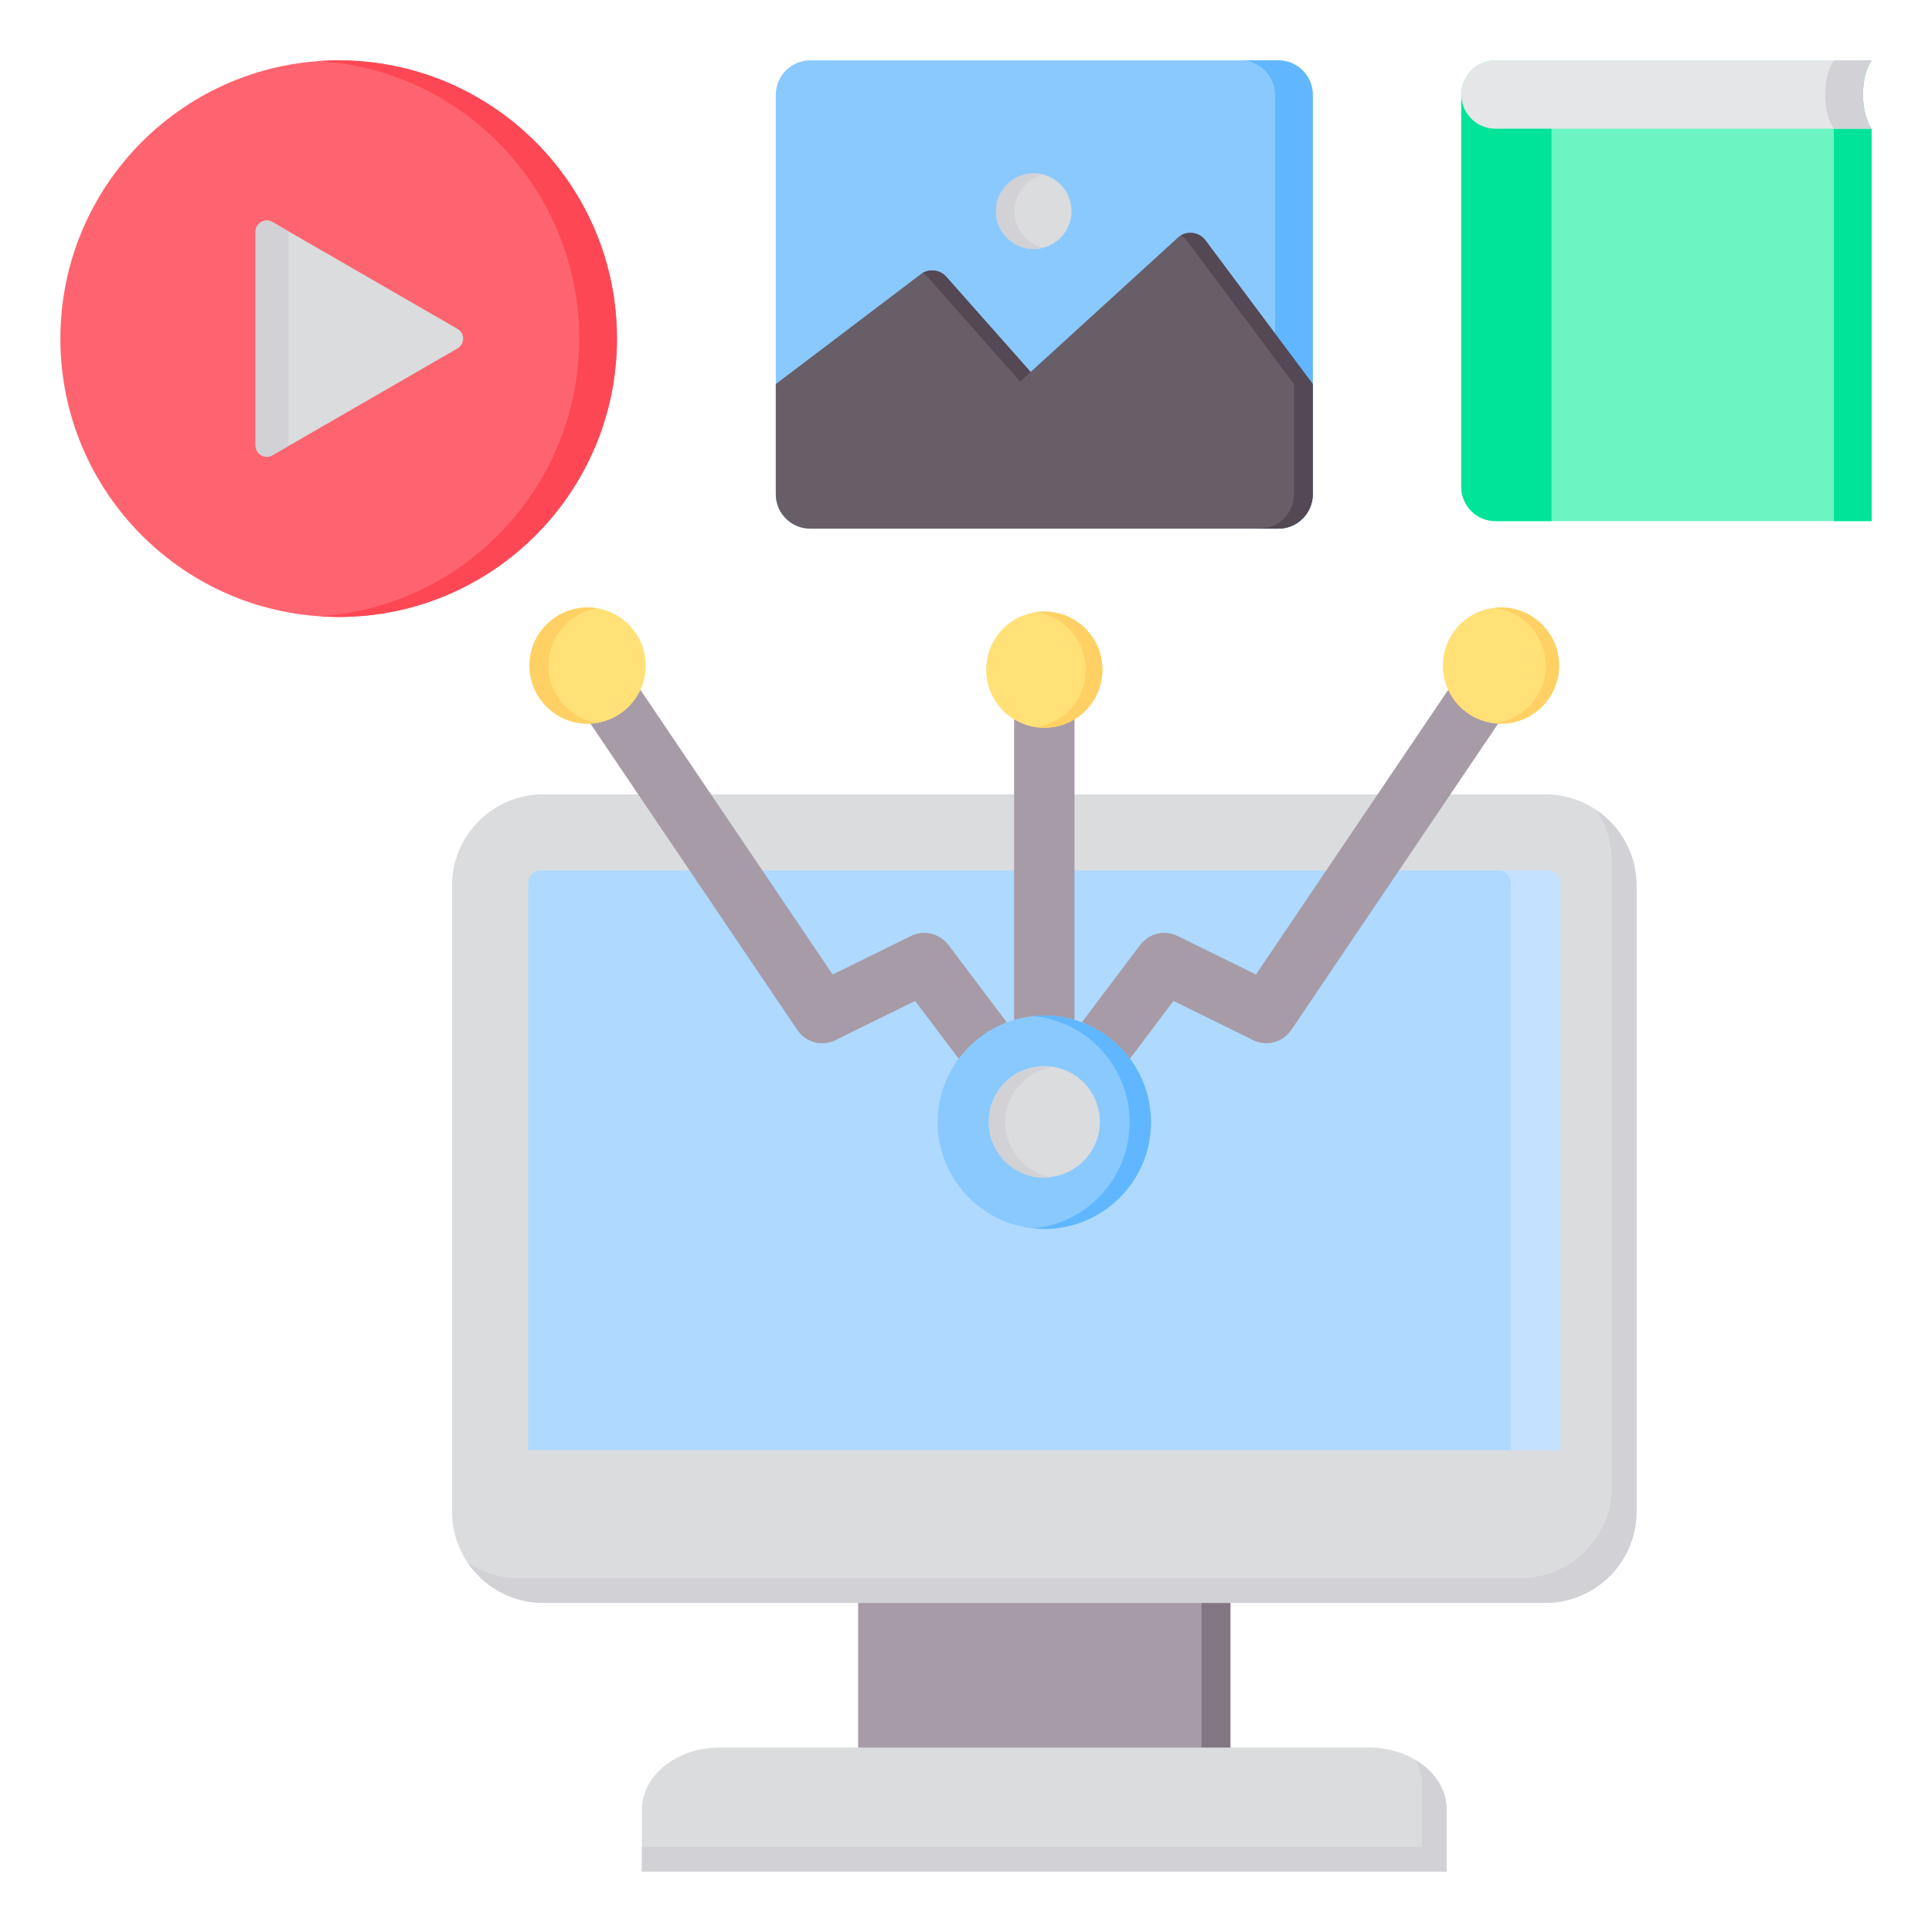 <svg width="60" height="60" viewBox="0 0 60 60" fill="none" xmlns="http://www.w3.org/2000/svg">
<path fill-rule="evenodd" clip-rule="evenodd" d="M26.65 48.733H38.211V55.318H26.65V48.733Z" fill="#A79BA7"/>
<path fill-rule="evenodd" clip-rule="evenodd" d="M37.315 48.733H38.211V55.318H37.315V48.733Z" fill="#837683"/>
<path fill-rule="evenodd" clip-rule="evenodd" d="M19.935 58.125H44.927V56.198C44.927 55.139 43.842 54.272 42.515 54.272H22.346C21.02 54.272 19.935 55.139 19.935 56.198L19.935 58.125Z" fill="#DADCDE"/>
<path fill-rule="evenodd" clip-rule="evenodd" d="M19.935 58.125H44.927V56.198C44.927 55.569 44.544 55.007 43.954 54.655C44.087 54.893 44.161 55.156 44.161 55.432V57.359H19.935V58.125Z" fill="#D1D1D6"/>
<path fill-rule="evenodd" clip-rule="evenodd" d="M16.867 24.669H47.995C49.551 24.669 50.823 25.942 50.823 27.497V46.951C50.823 48.506 49.55 49.779 47.995 49.779H16.867C15.312 49.779 14.039 48.506 14.039 46.951V27.497C14.039 25.942 15.312 24.669 16.867 24.669Z" fill="#DADCDE"/>
<path fill-rule="evenodd" clip-rule="evenodd" d="M49.573 25.153C50.326 25.663 50.823 26.525 50.823 27.497V46.951C50.823 48.506 49.551 49.779 47.995 49.779H16.867C15.895 49.779 15.033 49.281 14.523 48.528C14.975 48.834 15.518 49.012 16.101 49.012H47.229C48.785 49.012 50.057 47.74 50.057 46.185V26.731C50.057 26.148 49.878 25.605 49.573 25.153Z" fill="#D1D1D6"/>
<path fill-rule="evenodd" clip-rule="evenodd" d="M16.796 27.034H48.066C48.282 27.034 48.458 27.21 48.458 27.426V45.036H16.403V27.426C16.403 27.21 16.58 27.034 16.796 27.034Z" fill="#AFD9FF"/>
<path fill-rule="evenodd" clip-rule="evenodd" d="M46.533 27.034H48.066C48.282 27.034 48.458 27.21 48.458 27.426V45.036H46.925V27.426C46.925 27.21 46.749 27.034 46.533 27.034Z" fill="#C4E2FF"/>
<path fill-rule="evenodd" clip-rule="evenodd" d="M17.473 21.194C17.183 20.765 17.297 20.183 17.725 19.894C18.154 19.605 18.736 19.718 19.026 20.147L25.858 30.264L28.293 29.067C28.701 28.867 29.185 28.992 29.448 29.343L29.45 29.341L31.494 32.053V20.798C31.494 20.28 31.914 19.86 32.431 19.86C32.949 19.86 33.369 20.28 33.369 20.798V32.053L35.413 29.341L35.414 29.343C35.678 28.992 36.161 28.867 36.57 29.067L39.005 30.264L45.837 20.147C46.127 19.718 46.709 19.605 47.137 19.894C47.566 20.183 47.679 20.765 47.39 21.194L40.102 31.985C39.823 32.399 39.271 32.519 38.847 32.267L36.443 31.085L33.211 35.373C33.043 35.625 32.757 35.79 32.431 35.79C32.106 35.79 31.82 35.625 31.652 35.373L28.42 31.085L26.015 32.267C25.592 32.519 25.04 32.399 24.761 31.985L17.473 21.194Z" fill="#A79BA7"/>
<path fill-rule="evenodd" clip-rule="evenodd" d="M32.431 38.166C34.257 38.166 35.745 36.678 35.745 34.853C35.745 33.028 34.257 31.539 32.431 31.539C30.607 31.539 29.118 33.028 29.118 34.853C29.118 36.678 30.607 38.166 32.431 38.166Z" fill="#8AC9FE"/>
<path fill-rule="evenodd" clip-rule="evenodd" d="M32.432 38.166C32.32 38.166 32.209 38.161 32.1 38.15C33.774 37.983 35.081 36.571 35.081 34.853C35.081 33.135 33.774 31.722 32.1 31.556C32.209 31.545 32.32 31.539 32.432 31.539C34.262 31.539 35.745 33.023 35.745 34.853C35.745 36.683 34.261 38.166 32.432 38.166Z" fill="#60B7FF"/>
<path d="M32.829 36.515C33.756 36.296 34.33 35.366 34.111 34.439C33.892 33.512 32.962 32.938 32.035 33.157C31.108 33.376 30.534 34.306 30.753 35.233C30.972 36.16 31.902 36.734 32.829 36.515Z" fill="#DADCDE"/>
<path fill-rule="evenodd" clip-rule="evenodd" d="M32.431 36.578C31.479 36.578 30.706 35.806 30.706 34.853C30.706 33.9 31.479 33.127 32.431 33.127C32.518 33.127 32.603 33.134 32.686 33.146C31.854 33.269 31.215 33.986 31.215 34.853C31.215 35.719 31.854 36.436 32.686 36.559C32.603 36.572 32.518 36.578 32.431 36.578Z" fill="#D1D1D6"/>
<path fill-rule="evenodd" clip-rule="evenodd" d="M32.431 18.993C33.428 18.993 34.236 19.801 34.236 20.797C34.236 21.794 33.428 22.602 32.431 22.602C31.435 22.602 30.627 21.794 30.627 20.797C30.627 19.801 31.435 18.993 32.431 18.993ZM18.249 18.866C19.246 18.866 20.054 19.674 20.054 20.671C20.054 21.667 19.246 22.475 18.249 22.475C17.252 22.475 16.444 21.667 16.444 20.671C16.445 19.674 17.252 18.866 18.249 18.866ZM46.613 18.866C47.61 18.866 48.418 19.674 48.418 20.671C48.418 21.667 47.61 22.475 46.613 22.475C45.617 22.475 44.809 21.667 44.809 20.671C44.809 19.674 45.617 18.866 46.613 18.866Z" fill="#FFE177"/>
<path fill-rule="evenodd" clip-rule="evenodd" d="M46.613 18.866C47.61 18.866 48.418 19.674 48.418 20.671C48.418 21.667 47.61 22.475 46.613 22.475C46.544 22.475 46.475 22.471 46.407 22.463C47.306 22.361 48.005 21.597 48.005 20.671C48.005 19.744 47.306 18.98 46.407 18.878C46.475 18.87 46.544 18.866 46.613 18.866ZM18.249 18.866C18.349 18.866 18.447 18.874 18.542 18.89C17.685 19.03 17.03 19.774 17.03 20.671C17.03 21.567 17.685 22.311 18.542 22.451C18.447 22.467 18.349 22.475 18.249 22.475C17.252 22.475 16.444 21.667 16.444 20.671C16.445 19.674 17.252 18.866 18.249 18.866ZM32.431 18.993C33.428 18.993 34.236 19.801 34.236 20.797C34.236 21.794 33.428 22.602 32.431 22.602C32.344 22.602 32.258 22.596 32.174 22.584C33.049 22.459 33.721 21.707 33.721 20.797C33.721 19.888 33.049 19.136 32.174 19.011C32.258 18.999 32.344 18.993 32.431 18.993Z" fill="#FFD064"/>
<path d="M10.517 19.16C15.29 19.16 19.16 15.29 19.16 10.517C19.16 5.744 15.29 1.875 10.517 1.875C5.744 1.875 1.875 5.744 1.875 10.517C1.875 15.29 5.744 19.16 10.517 19.16Z" fill="#FE646F"/>
<path fill-rule="evenodd" clip-rule="evenodd" d="M10.518 1.875C15.29 1.875 19.16 5.744 19.16 10.517C19.16 15.29 15.29 19.16 10.518 19.16C10.321 19.16 10.125 19.152 9.932 19.139C14.431 18.838 17.988 15.093 17.988 10.517C17.988 5.941 14.431 2.197 9.932 1.895C10.125 1.882 10.321 1.875 10.518 1.875Z" fill="#FD4755"/>
<path fill-rule="evenodd" clip-rule="evenodd" d="M14.206 10.822L11.335 12.48L8.463 14.137C8.351 14.202 8.223 14.202 8.111 14.137C8 14.073 7.936 13.962 7.936 13.833V10.517V7.201C7.936 7.072 8 6.962 8.111 6.897C8.223 6.832 8.351 6.832 8.463 6.897L11.335 8.555L14.206 10.213C14.318 10.277 14.382 10.388 14.382 10.517C14.382 10.646 14.318 10.757 14.206 10.822Z" fill="#DADCDE"/>
<path fill-rule="evenodd" clip-rule="evenodd" d="M8.956 13.853L8.463 14.137C8.351 14.202 8.223 14.202 8.111 14.137C8 14.073 7.936 13.962 7.936 13.833V10.517V7.201C7.936 7.072 8 6.962 8.111 6.897C8.223 6.832 8.351 6.832 8.463 6.897L8.956 7.181C8.955 7.188 8.955 7.195 8.955 7.201V10.517V13.833C8.955 13.84 8.955 13.846 8.956 13.853Z" fill="#D1D1D6"/>
<path fill-rule="evenodd" clip-rule="evenodd" d="M25.16 1.875H39.702C40.29 1.875 40.769 2.355 40.769 2.942V15.35C40.769 15.938 40.29 16.417 39.702 16.417H25.16C24.572 16.417 24.093 15.938 24.093 15.35V2.942C24.093 2.354 24.572 1.875 25.16 1.875Z" fill="#8AC9FE"/>
<path fill-rule="evenodd" clip-rule="evenodd" d="M38.53 1.875H39.702C40.29 1.875 40.769 2.355 40.769 2.942V15.35C40.769 15.938 40.29 16.417 39.702 16.417H38.53C39.118 16.417 39.597 15.938 39.597 15.35V2.942C39.597 2.355 39.118 1.875 38.53 1.875Z" fill="#60B7FF"/>
<path fill-rule="evenodd" clip-rule="evenodd" d="M32.104 7.732C32.75 7.732 33.278 7.204 33.278 6.558C33.278 5.911 32.75 5.384 32.104 5.384C31.457 5.384 30.93 5.911 30.93 6.558C30.93 7.204 31.457 7.732 32.104 7.732Z" fill="#DADCDE"/>
<path fill-rule="evenodd" clip-rule="evenodd" d="M32.104 5.384C32.203 5.384 32.3 5.396 32.392 5.419C31.883 5.548 31.506 6.009 31.506 6.558C31.506 7.107 31.883 7.568 32.392 7.696C32.3 7.719 32.203 7.732 32.104 7.732C31.455 7.732 30.93 7.206 30.93 6.558C30.93 5.909 31.455 5.384 32.104 5.384Z" fill="#D1D1D6"/>
<path fill-rule="evenodd" clip-rule="evenodd" d="M36.574 7.385L32.007 11.552L29.387 8.595C29.183 8.366 28.839 8.332 28.594 8.517L24.093 11.928V15.35C24.093 15.938 24.572 16.417 25.16 16.417H39.702C40.29 16.417 40.769 15.938 40.769 15.35V11.928L37.438 7.467C37.336 7.33 37.195 7.251 37.024 7.234C36.854 7.218 36.701 7.269 36.574 7.385Z" fill="#685E68"/>
<path fill-rule="evenodd" clip-rule="evenodd" d="M32.007 11.552L29.387 8.595C29.199 8.384 28.893 8.338 28.655 8.476C28.709 8.507 28.758 8.547 28.801 8.595L31.683 11.848L32.007 11.552ZM39.116 16.417H39.702C40.29 16.417 40.77 15.938 40.77 15.35V11.928L37.438 7.467C37.336 7.33 37.195 7.25 37.025 7.234C36.898 7.222 36.781 7.247 36.677 7.308C36.744 7.347 36.803 7.4 36.852 7.467L40.184 11.928V15.35C40.184 15.938 39.704 16.417 39.116 16.417Z" fill="#544854"/>
<path fill-rule="evenodd" clip-rule="evenodd" d="M58.125 16.184V3.997C57.964 3.776 57.856 3.383 57.856 2.936C57.856 2.488 57.964 2.096 58.125 1.875H46.442C45.858 1.875 45.381 2.352 45.381 2.936V15.123C45.381 15.707 45.858 16.184 46.442 16.184H58.125V16.184Z" fill="#6CF5C2"/>
<path fill-rule="evenodd" clip-rule="evenodd" d="M58.125 16.184V3.997C57.964 3.776 57.856 3.383 57.856 2.936C57.856 2.488 57.964 2.096 58.125 1.875H56.953C56.792 2.096 56.685 2.488 56.685 2.936C56.685 3.383 56.792 3.776 56.953 3.997V16.184H58.125Z" fill="#00E499"/>
<path fill-rule="evenodd" clip-rule="evenodd" d="M45.381 2.944V15.123C45.381 15.707 45.858 16.184 46.442 16.184H48.183V3.057L45.381 2.942V2.944Z" fill="#00E499"/>
<path fill-rule="evenodd" clip-rule="evenodd" d="M58.125 3.997H46.442C45.858 3.997 45.381 3.519 45.381 2.936C45.381 2.352 45.858 1.875 46.442 1.875H58.125C57.964 2.096 57.856 2.488 57.856 2.936C57.856 3.383 57.964 3.776 58.125 3.997Z" fill="#E4E6E8"/>
<path fill-rule="evenodd" clip-rule="evenodd" d="M58.125 3.997H56.953C56.792 3.776 56.685 3.383 56.685 2.936C56.685 2.488 56.792 2.096 56.953 1.875H58.125C57.964 2.096 57.856 2.488 57.856 2.936C57.856 3.383 57.964 3.776 58.125 3.997Z" fill="#D1D1D6"/>
</svg>
